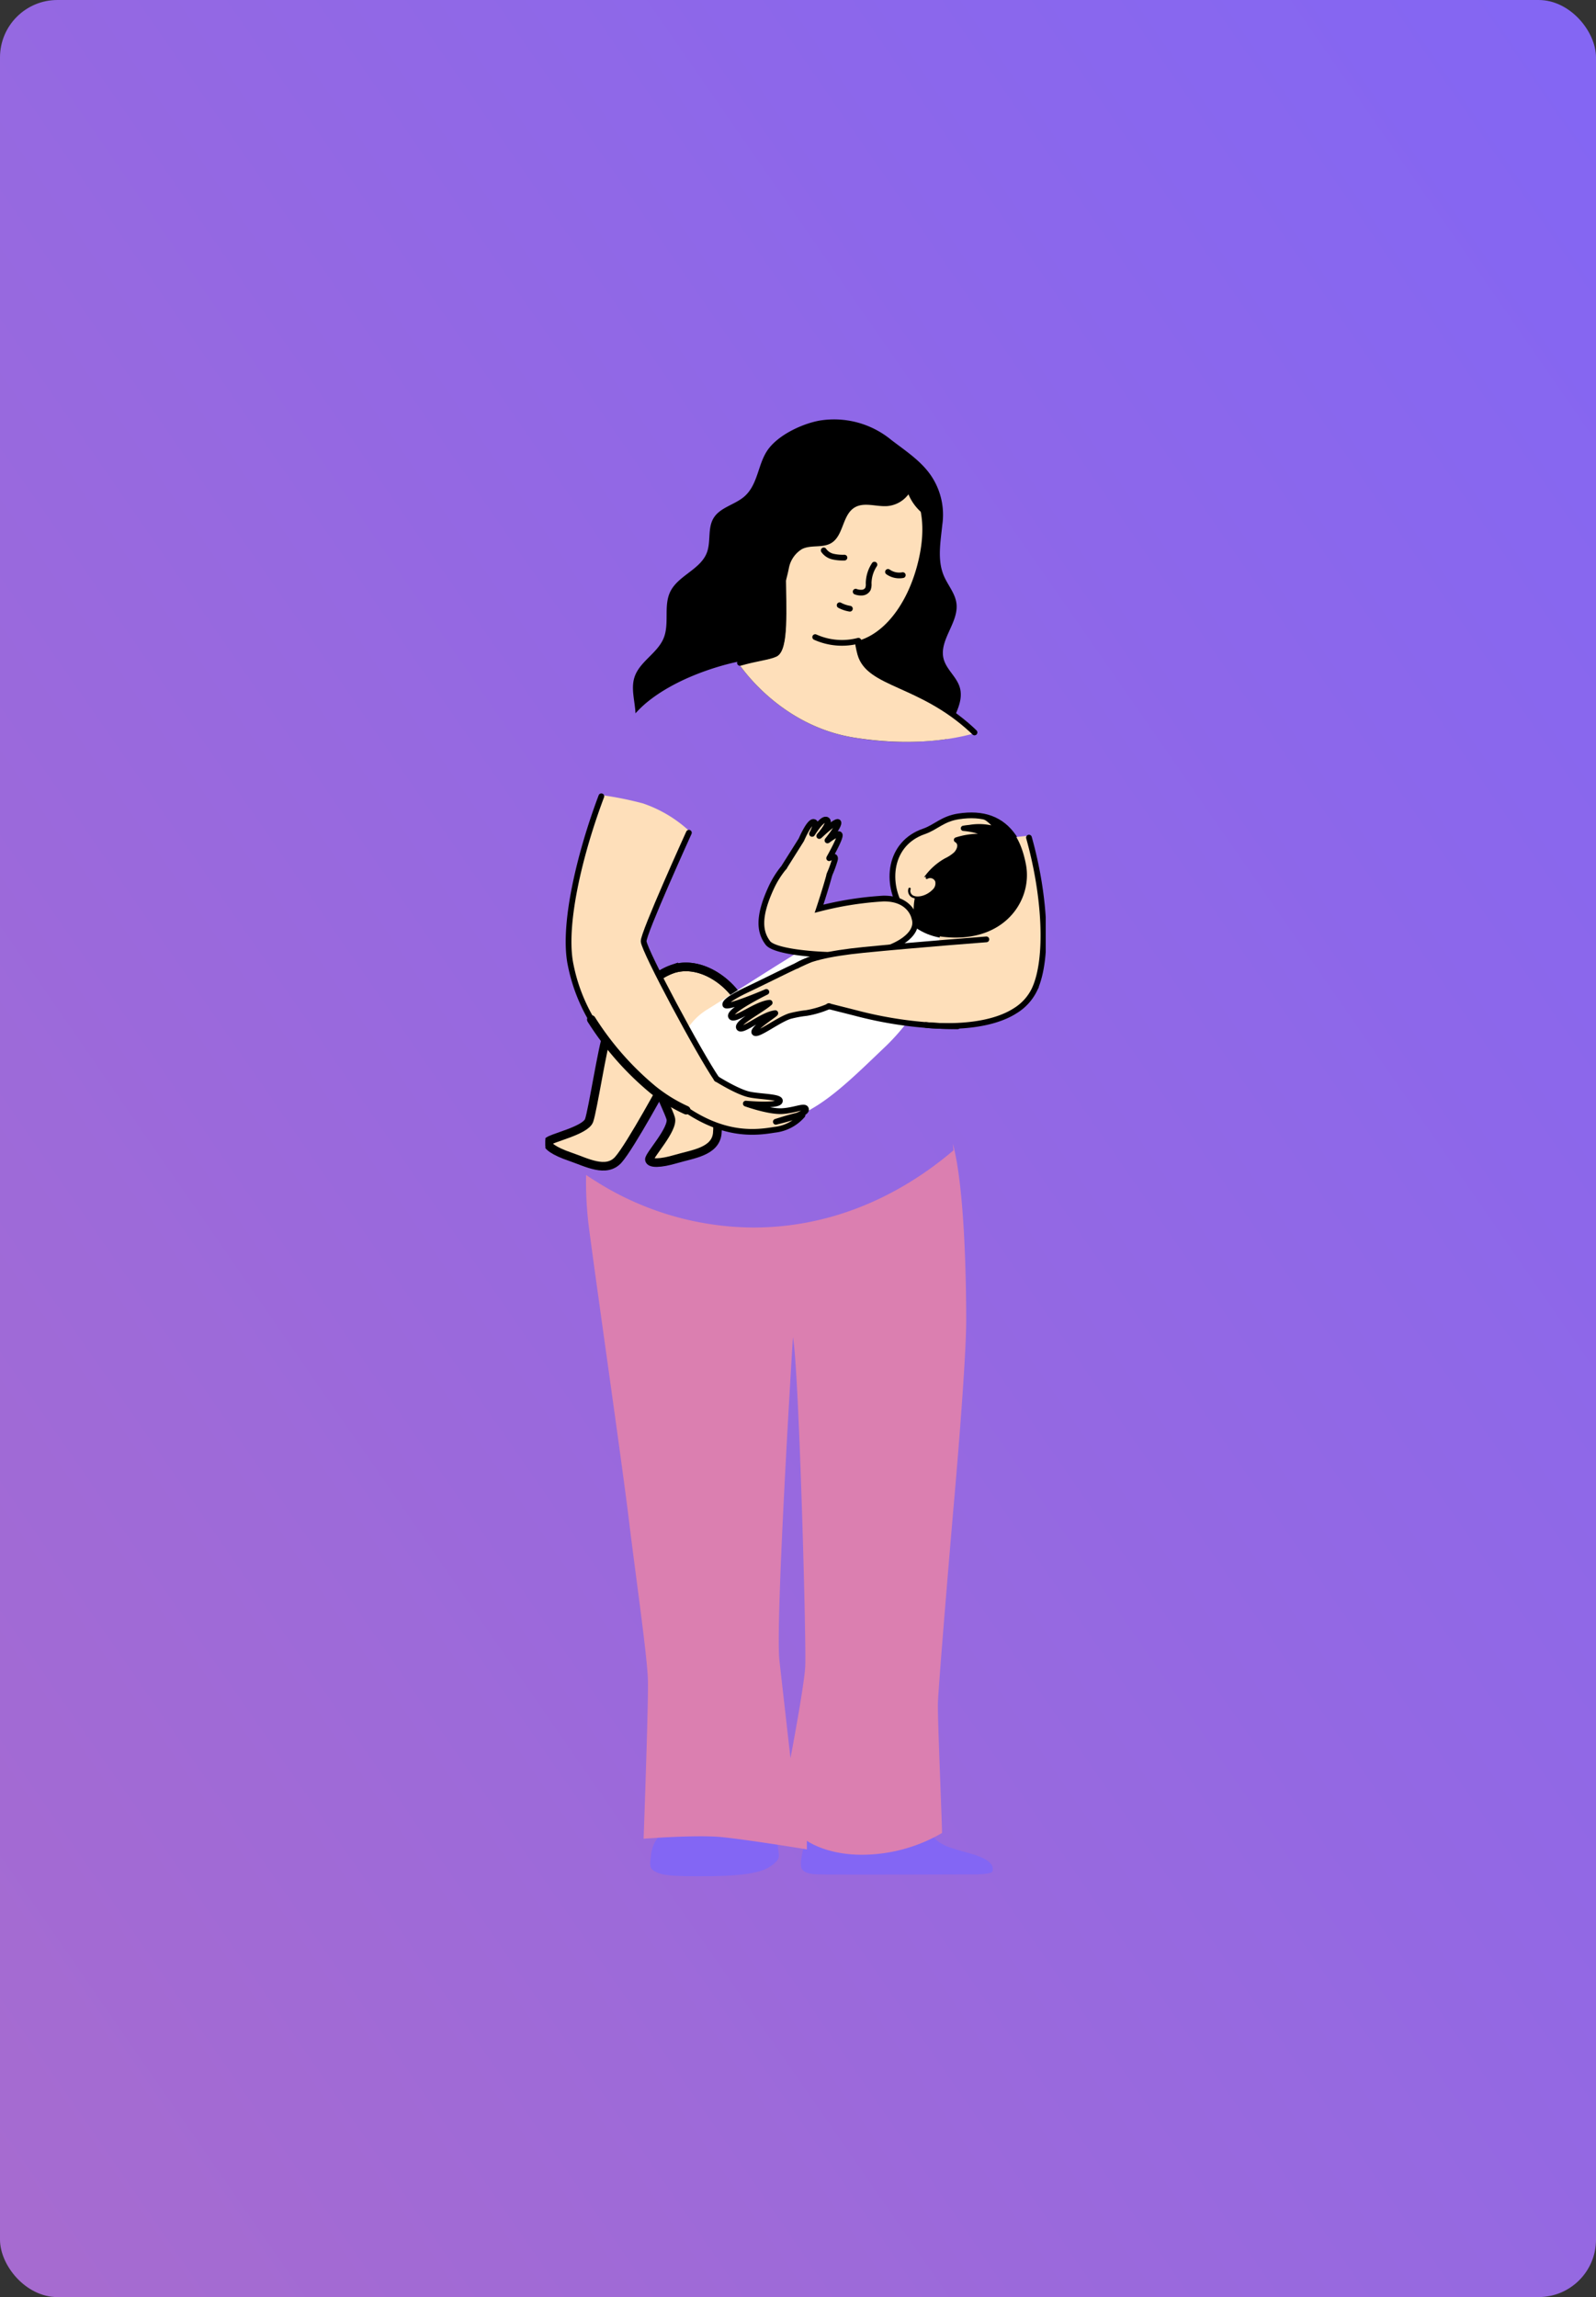 <svg xmlns="http://www.w3.org/2000/svg" xmlns:xlink="http://www.w3.org/1999/xlink" width="278" height="400" viewBox="0 0 278 400">
  <rect x="0" y="0" width="278" height="400" fill="#333333" stroke="none"/>
  <defs>
    <clipPath id="clip-path">
      <rect id="Rectangle_1" data-name="Rectangle 1" width="86.652" height="241" fill="none"/>
    </clipPath>
    <linearGradient id="linear-gradient" y1="1" x2="1" gradientUnits="objectBoundingBox">
      <stop offset="0" stop-color="#a76bcf"/>
      <stop offset="1" stop-color="#8366f4"/>
    </linearGradient>
    <clipPath id="clip-path-2">
      <rect id="Rectangle_74580" data-name="Rectangle 74580" width="87.147" height="253.72" fill="none"/>
    </clipPath>
    <clipPath id="clip-path-4">
      <rect id="Rectangle_74576" data-name="Rectangle 74576" width="22.397" height="7.713" fill="none"/>
    </clipPath>
    <clipPath id="clip-path-5">
      <rect id="Rectangle_74577" data-name="Rectangle 74577" width="33.431" height="8.664" fill="none"/>
    </clipPath>
    <clipPath id="clip-path-6">
      <rect id="Rectangle_74578" data-name="Rectangle 74578" width="13.695" height="12.473" fill="none"/>
    </clipPath>
    <clipPath id="clip-Postpartum_hero">
      <rect width="278" height="400"/>
    </clipPath>
  </defs>
  <g id="Postpartum_hero" clip-path="url(#clip-Postpartum_hero)">
    <g id="Group_2" data-name="Group 2" transform="translate(97.675 54.5)">
      <g id="Group_1" data-name="Group 1" clip-path="url(#clip-path)">
        <path id="Path_1" data-name="Path 1" d="M3.9,212.578s1.7,16.007,2.463,15.4.767-9.091.767-9.091S8.413,228.1,9.006,228.1s1.36-10.505,1.36-10.505-.593,10.505.671,10.505,3.733-9.858,3.733-9.858L3.9,212.584Z" transform="translate(-1.563 -85.185)" fill="#daa874"/>
        <path id="Path_2" data-name="Path 2" d="M3.9,212.578s1.7,16.007,2.463,15.4.767-9.091.767-9.091S8.413,228.1,9.006,228.1s1.36-10.505,1.36-10.505-.593,10.505.671,10.505,3.733-9.858,3.733-9.858L3.9,212.584Z" transform="translate(-1.563 -85.185)" fill="none" stroke="#000" stroke-linecap="round" stroke-linejoin="round" stroke-width="1"/>
        <path id="Path_3" data-name="Path 3" d="M3.2,174.308.283,199.969a1.624,1.624,0,0,0,1.372,1.786L11.993,203.3l4.039-25.218Z" transform="translate(-0.109 -69.849)" fill="#fadceb"/>
        <path id="Path_4" data-name="Path 4" d="M39.479,160.738l-17.337,1.049L5.9,162.236s-1.7,1.81,0,16.24,11.278,52.377,11.278,52.377L25.54,285.01,14.747,300.369l18.811-14.592.222-100.594Z" transform="translate(-2.061 -64.412)" fill="#db7fb0"/>
        <path id="Path_5" data-name="Path 5" d="M42.128,364.344l-8.222.419a12.809,12.809,0,0,1-6.472,9.175c-2.99,1.858,4.6,5.22,4.6,5.22l11-9.96-.911-4.86Z" transform="translate(-10.714 -145.999)" fill="#daa874"/>
        <path id="Path_6" data-name="Path 6" d="M36.482,364.794l.3.9A44.22,44.22,0,0,1,38.9,375.947l.509,6.107a.914.914,0,0,1-.849.974l-.062,0a1.013,1.013,0,0,1-1.037-.815l-1.109-6.191s-6.035,5.681-10.883,6.772a19.72,19.72,0,0,1-11.452-.42c-3.122-1.091-.7-3.188-.7-3.188L25.1,371.41s-2.289,5.729,1.768,3.29,9.618-9.912,9.618-9.912Z" transform="translate(-4.976 -146.179)" fill="#4166f5"/>
        <path id="Path_7" data-name="Path 7" d="M67.319,168.658c3.5,20.993-8.893,51.466-8.731,56.476s2.343,8.731,2.343,16.33-3.392,48.332-2.906,48.577l-10.811,9.427,2-12.339L38.71,172.4S63.82,147.666,67.319,168.658Z" transform="translate(-15.512 -64.2)" fill="#db7fb0"/>
        <path id="Path_8" data-name="Path 8" d="M60.6,369.168H52.057s-.647,8.977-6.388,11.974c-2.99,1.858,4.842,2.847,4.842,2.847l11-9.96Z" transform="translate(-18.028 -147.934)" fill="#daa874"/>
        <path id="Path_9" data-name="Path 9" d="M56.17,371.044l.3.9A44.221,44.221,0,0,1,58.585,382.2l.509,6.107a.914.914,0,0,1-.849.974l-.062,0a1.013,1.013,0,0,1-1.037-.815l-1.109-6.19S50,387.956,45.155,389.046a19.72,19.72,0,0,1-11.452-.419c-3.122-1.091-.7-3.188-.7-3.188l11.782-7.779s-2.289,5.729,1.768,3.29,9.618-9.912,9.618-9.912Z" transform="translate(-12.866 -148.684)" fill="#4166f5"/>
        <path id="Path_10" data-name="Path 10" d="M43.969,16.466s-.539,18.883-7.059,26.3c-1.211,1.175,2.589-2.547,1.87-23.4-.138-3.937,5.19-2.9,5.19-2.9" transform="translate(-14.694 -6.549)"/>
        <path id="Path_11" data-name="Path 11" d="M66.064,25.963l-5.939.743,1-14.3L45.317,10.053a8.736,8.736,0,0,1,4.56-4.686c3.338-1.336,7.551-1.4,13.412.605s6.179,4.968,7.3,10.164S67.7,26.707,67.7,26.707a5.746,5.746,0,0,1-4.123,6.065c-4.674,1.48-4.86-.581-4.86-.581l4.86-11.218" transform="translate(-18.16 -1.766)"/>
        <path id="Path_12" data-name="Path 12" d="M43.294,36.368s-4.944.545-7.3-.545a10.213,10.213,0,0,1-5.387-7.779c-.515-3.829.911-8.456,3.877-10.733l2.553-2.271s2.787-3.362,4.513-3.829c3.68-1,13.723,0,13.723,0l5.034,13.07s-3.056,3.961-3.056,4.537,2.265,1.019,1.288,2.978-4.686,1.96-4.686,1.96a3.094,3.094,0,0,0-1.486,1.84" transform="translate(-12.224 -4.314)" fill="#daa874" stroke="#707070" stroke-width="1"/>
        <path id="Path_13" data-name="Path 13" d="M43.294,36.368s-4.944.545-7.3-.545a10.213,10.213,0,0,1-5.387-7.779c-.515-3.829.911-8.456,3.877-10.733l2.553-2.271s2.787-3.362,4.513-3.829c3.68-1,13.723,0,13.723,0l5.034,13.07s-3.056,3.961-3.056,4.537,2.265,1.019,1.288,2.978-4.686,1.96-4.686,1.96a3.094,3.094,0,0,0-1.486,1.84" transform="translate(-12.224 -4.314)" fill="none" stroke="#000" stroke-linecap="round" stroke-linejoin="round" stroke-width="1.04"/>
        <path id="Path_14" data-name="Path 14" d="M36,199.5s3.224,23.282,6.784,45.1,4.381,52.7,4.381,52.7" transform="translate(-14.426 -79.944)" fill="none" stroke="#fff" stroke-linecap="round" stroke-miterlimit="10" stroke-width="1"/>
        <path id="Path_15" data-name="Path 15" d="M72.1,15.919s-.539,18.883-7.059,26.3C63.834,43.4,68.46,30.614,67.735,9.759,67.6,5.821,72.1,15.919,72.1,15.919Z" transform="translate(-25.983 -3.545)"/>
        <path id="Path_16" data-name="Path 16" d="M73.884,17.888,72.14,25.894l1.744,5.927,4.033-5Z" transform="translate(-28.908 -7.168)"/>
        <path id="Path_17" data-name="Path 17" d="M80.836,15.142s1.75-11.278,7.623-13.7,8.18-1.918,14.365,2.439,7.515,13.957,1.7,18.62-5.453,5.3-9.217,6.065-7.053-1.121-9.528-2.673S80.83,15.148,80.83,15.148Z" transform="translate(-32.391 0)"/>
        <path id="Path_18" data-name="Path 18" d="M45.466,20.638A1.879,1.879,0,0,1,44.19,22.49c-.719.288-1.588.3-2.127.857a1.4,1.4,0,0,0,.569,2.307" transform="translate(-16.695 -8.27)" fill="#daa874"/>
        <path id="Path_19" data-name="Path 19" d="M45.466,20.638A1.879,1.879,0,0,1,44.19,22.49c-.719.288-1.588.3-2.127.857a1.4,1.4,0,0,0,.569,2.307" transform="translate(-16.695 -8.27)" fill="none" stroke="#000" stroke-linecap="round" stroke-linejoin="round" stroke-width="1"/>
        <path id="Path_20" data-name="Path 20" d="M39.93,37.048a1.543,1.543,0,0,1,.881,1.079" transform="translate(-16.001 -14.846)" fill="none" stroke="#000" stroke-linecap="round" stroke-linejoin="round" stroke-width="1"/>
        <path id="Path_21" data-name="Path 21" d="M58.615,23.618a.725.725,0,1,1-.725.725.725.725,0,0,1,.725-.725" transform="translate(-23.198 -9.464)"/>
        <path id="Path_22" data-name="Path 22" d="M42.275,18.758a.725.725,0,1,1-.725.725.725.725,0,0,1,.725-.725" transform="translate(-16.65 -7.517)"/>
        <path id="Path_23" data-name="Path 23" d="M54.193,60.971l.072.33L36,76.612l.827-14.574,4.087-3.374.252-9.193,5.765-6.215,8.126,3.272Z" transform="translate(-14.428 -17.334)" fill="#daa874"/>
        <path id="Path_24" data-name="Path 24" d="M67.223,48.716l-.869,14.443.072.33" transform="translate(-26.59 -19.522)" fill="none" stroke="#000" stroke-linecap="round" stroke-linejoin="round" stroke-width="1"/>
        <path id="Path_25" data-name="Path 25" d="M39.973,53.626l-.243,8.855-6.714,1.076" transform="translate(-13.23 -21.489)" fill="none" stroke="#000" stroke-linecap="round" stroke-linejoin="round" stroke-width="1"/>
        <path id="Path_26" data-name="Path 26" d="M26.378,67.921a.427.427,0,0,1,.365.686c-3.029,3.969-6.312,7.67-8.315,16.649-6.466,28.939-6.892,59.322-7.353,61.845-.647,3.512-9.468-4.459-11.075-6.256.809-37.005,12.207-66.154,14.628-68.8,2.445-2.667,3.7-3.629,9.614-4.006Z" transform="translate(0 -27.217)" fill="#fadceb"/>
        <path id="Path_27" data-name="Path 27" d="M68.8,75.216s-1.78,12.285-2.427,28.016,6.952,38.2,5.172,41.11-26.2,8.168-27.878,5.142-3.05-27.776-2.187-49.9c.749-19.075,13.082-26.716,15.282-33.05a2.128,2.128,0,0,1,2.2-1.42l7.575.437Z" transform="translate(-16.516 -26.089)" fill="#fadceb"/>
        <path id="Path_28" data-name="Path 28" d="M76.147,135.458c-.324,0-6.868.647-9.133,1.133s-8.893,4.578-8.486,5.765,6.143-2.6,6.712-2.121-3.314,7.916-2.751,8.078,4.848-5.957,4.848-5.957-5.01,6.185-3.554,6.682,4.608-5.9,5.172-5.417-3.476,7.533-2.751,8,4.447-5.645,6.143-7.143,5.31-1.031,6.868-2.121" transform="translate(-23.446 -54.281)" fill="#daa874"/>
        <path id="Path_29" data-name="Path 29" d="M76.147,135.458c-.324,0-6.868.647-9.133,1.133s-8.893,4.578-8.486,5.765,6.143-2.6,6.712-2.121-3.314,7.916-2.751,8.078,4.848-5.957,4.848-5.957-5.01,6.185-3.554,6.682,4.608-5.9,5.172-5.417-3.476,7.533-2.751,8,4.447-5.645,6.143-7.143,5.31-1.031,6.868-2.121" transform="translate(-23.446 -54.281)" fill="none" stroke="#000" stroke-linecap="round" stroke-linejoin="round" stroke-width="1"/>
        <path id="Path_30" data-name="Path 30" d="M70.777,70.556s2.451-6.155,7.3-4.824S109.233,88.7,111.7,90.542c3.4,2.541,4.453,10.14.33,13.208s-29.263,11.794-29.263,11.794l-3.4-9.612,17.481-9.6S75.805,85.82,72.09,81.038s-1.318-10.475-1.318-10.475Z" transform="translate(-28.055 -26.265)" fill="#fadceb"/>
      </g>
    </g>
    <g id="Group_12265" data-name="Group 12265" transform="translate(-17 -16.914)">
      <rect id="GettyImages-1288684799" width="278" height="400" rx="10" transform="translate(17 16.914)" fill="url(#linear-gradient)"/>
    </g>
    <g id="Group_12502" data-name="Group 12502" transform="translate(89 68.86)">
      <g id="Group_12501" data-name="Group 12501" transform="translate(6 4.14)" clip-path="url(#clip-path-2)">
        <g id="Group_12500" data-name="Group 12500">
          <g id="Group_12499" data-name="Group 12499" clip-path="url(#clip-path-2)">
            <g id="Group_12492" data-name="Group 12492" transform="translate(18.26 246.007)" style="isolation: isolate">
              <g id="Group_12491" data-name="Group 12491">
                <g id="Group_12490" data-name="Group 12490" clip-path="url(#clip-path-4)">
                  <path id="Path_17038" data-name="Path 17038" d="M37.008,468.678a6.317,6.317,0,0,0-2.033,3.586c-.214,2.033-.482,2.729.7,3.318s2.141.857,9.205.8,9.526-.8,10.917-1.766,1.426-1.492,1.382-2.084a16.672,16.672,0,0,0-.686-3.482c-.214-.161-19.48-.375-19.48-.375" transform="translate(-34.787 -468.678)" fill="#8366f4"/>
                </g>
              </g>
            </g>
            <g id="Group_12495" data-name="Group 12495" transform="translate(44.507 244.776)" style="isolation: isolate">
              <g id="Group_12494" data-name="Group 12494">
                <g id="Group_12493" data-name="Group 12493" clip-path="url(#clip-path-5)">
                  <path id="Path_17039" data-name="Path 17039" d="M85.865,467.242s-1.124,5.031-1.07,5.673-.375,1.927,2.943,2.034,27.775,0,27.775,0,2.462-.054,2.622-.482.535-1.867-3.479-3.047-5.62-1.288-7.546-3.856-21.246-.321-21.246-.321" transform="translate(-84.792 -466.332)" fill="#8366f4"/>
                </g>
              </g>
            </g>
            <path id="Path_17040" data-name="Path 17040" d="M47.1,186.19c-2.533-3.114-6.7-5.333-10.549-4.187a10.511,10.511,0,0,0-3.667,2.111,7.515,7.515,0,0,0-2.963,4.619,7.163,7.163,0,0,0,.431,3.054c1.225,3.7,4.112,6.993,7.886,7.972s8.287-.861,9.7-4.5a11.637,11.637,0,0,0,.639-3.124,8.529,8.529,0,0,0-.437-4.36A7.458,7.458,0,0,0,47.1,186.19" transform="translate(-14.206 -86.325)" fill="#fedfba"/>
            <path id="Path_17041" data-name="Path 17041" d="M47.1,186.19c-2.533-3.114-6.7-5.333-10.549-4.187a10.511,10.511,0,0,0-3.667,2.111,7.515,7.515,0,0,0-2.963,4.619,7.163,7.163,0,0,0,.431,3.054c1.225,3.7,4.112,6.993,7.886,7.972s8.287-.861,9.7-4.5a11.637,11.637,0,0,0,.639-3.124,8.529,8.529,0,0,0-.437-4.36A7.458,7.458,0,0,0,47.1,186.19" transform="translate(-14.206 -86.325)" fill="none" stroke="#000" stroke-width="1.5"/>
            <path id="Path_17042" data-name="Path 17042" d="M21.391,211.9s-6.217,11.5-8.33,13.863-5.538.447-8.363-.515-4.209-1.964-3.908-2.6,6.545-1.91,7.183-3.732,2.381-13.129,3.147-14.919,10.271,7.9,10.271,7.9" transform="translate(-0.356 -96.813)" fill="#fedfba"/>
            <path id="Path_17043" data-name="Path 17043" d="M21.391,211.9s-6.217,11.5-8.33,13.863-5.538.447-8.363-.515-4.209-1.964-3.908-2.6,6.545-1.91,7.183-3.732,2.381-13.129,3.147-14.919,10.271,7.9,10.271,7.9" transform="translate(-0.356 -96.813)" fill="none" stroke="#000" stroke-width="1.5"/>
            <path id="Path_17044" data-name="Path 17044" d="M43.03,205.136s1.556,12.979,1.193,16.128-4.265,3.56-7.129,4.405-4.57.824-4.692.129,4.245-5.336,3.713-7.192-5.627-12.1-6.035-14,12.951.531,12.951.531" transform="translate(-14.287 -96.863)" fill="#fedfba"/>
            <path id="Path_17045" data-name="Path 17045" d="M43.03,205.136s1.556,12.979,1.193,16.128-4.265,3.56-7.129,4.405-4.57.824-4.692.129,4.245-5.336,3.713-7.192-5.627-12.1-6.035-14,12.951.531,12.951.531" transform="translate(-14.287 -96.863)" fill="none" stroke="#000" stroke-width="1.5"/>
            <path id="Path_17046" data-name="Path 17046" d="M47.1,186.19c-2.533-3.114-6.7-5.333-10.549-4.187a10.511,10.511,0,0,0-3.667,2.111,7.515,7.515,0,0,0-2.963,4.619,7.163,7.163,0,0,0,.431,3.054c1.225,3.7,4.112,6.993,7.886,7.972s8.287-.861,9.7-4.5a11.637,11.637,0,0,0,.639-3.124,8.529,8.529,0,0,0-.437-4.36A7.473,7.473,0,0,0,47.1,186.19Z" transform="translate(-14.206 -86.325)" fill="none" stroke="#000" stroke-miterlimit="10" stroke-width="1.5"/>
            <path id="Path_17047" data-name="Path 17047" d="M21.391,211.9s-6.217,11.5-8.33,13.863-5.538.447-8.363-.515-4.209-1.964-3.908-2.6,6.545-1.91,7.183-3.732,2.381-13.129,3.147-14.919S21.391,211.9,21.391,211.9Z" transform="translate(-0.356 -96.813)" fill="none" stroke="#000" stroke-miterlimit="10" stroke-width="1"/>
            <path id="Path_17048" data-name="Path 17048" d="M43.03,205.135s1.556,12.979,1.193,16.128-4.265,3.56-7.129,4.405-4.57.824-4.692.129,4.245-5.336,3.713-7.192-5.627-12.1-6.035-14S43.03,205.135,43.03,205.135Z" transform="translate(-14.287 -96.863)" fill="none" stroke="#000" stroke-miterlimit="10" stroke-width="1"/>
            <path id="Path_17049" data-name="Path 17049" d="M91.3,163.923A37.783,37.783,0,0,1,80.363,185c-9.614,9.15-16.76,16.887-28.311,11.745s-8.512-14.559-2.989-17.978S72.015,163.919,76.137,162.5s10.105-2.725,10.105-2.725Z" transform="translate(-20.978 -75.91)" fill="#fff"/>
            <path id="Path_17050" data-name="Path 17050" d="M132.446,150.275c-5.315,3.559-12.221,2.564-15.428-2.223s-2.427-11.744,3.619-13.833c2.113-.73,3.225-2.181,6.019-2.613,4.289-.663,7.467.451,9.605,3.556,3.268,4.746,1.5,11.554-3.815,15.113" transform="translate(-54.713 -62.439)" fill="#fedfba"/>
            <path id="Path_17051" data-name="Path 17051" d="M132.446,150.275c-5.315,3.559-12.221,2.564-15.428-2.223s-2.427-11.744,3.619-13.833c2.113-.73,3.225-2.181,6.019-2.613,4.289-.663,7.467.451,9.605,3.556C139.529,139.908,137.76,146.716,132.446,150.275Z" transform="translate(-54.713 -62.439)" fill="none" stroke="#000" stroke-miterlimit="10" stroke-width="1"/>
            <path id="Path_17052" data-name="Path 17052" d="M98.327,153.823s-.624-3.456-5.415-3.39A58.575,58.575,0,0,0,81.718,152.2s1.088-3.279,1.722-5.6.489-5.091-1.035-5.574c-1.933-.61-6.639,2.347-9.022,7.514s-1.978,7.756-.59,9.606,11.657,2.448,16.506,1.978,10.095-3.09,9.029-6.3" transform="translate(-34.052 -66.962)" fill="#fedfba"/>
            <path id="Path_17053" data-name="Path 17053" d="M98.327,153.823s-.624-3.456-5.415-3.39A58.575,58.575,0,0,0,81.718,152.2s1.088-3.279,1.722-5.6.489-5.091-1.035-5.574c-1.933-.61-6.639,2.347-9.022,7.514s-1.978,7.756-.59,9.606,11.657,2.448,16.506,1.978S99.393,157.03,98.327,153.823Z" transform="translate(-34.052 -66.962)" fill="none" stroke="#000" stroke-miterlimit="10" stroke-width="1"/>
            <path id="Path_17054" data-name="Path 17054" d="M79.162,141.149l3.028-4.807s1.391-3.27,2.169-3.092-.352,2.1-.292,2.061,1.723-2.866,2.555-2.433-1.307,2.809-1.307,2.809,3.058-2.912,3.312-2.377-1.885,3.15-1.885,3.15,2.14-1.664,2.14-.892-1.843,3.983-1.843,3.983,1.252-.763.983.3a19.307,19.307,0,0,1-.937,2.542" transform="translate(-37.61 -63.11)" fill="#fedfba" stroke="#707070" stroke-width="1"/>
            <g id="Group_12498" data-name="Group 12498" transform="translate(41.158 67.204)" opacity="0.98" style="isolation: isolate">
              <g id="Group_12497" data-name="Group 12497" transform="translate(0 0)">
                <g id="Group_12496" data-name="Group 12496" clip-path="url(#clip-path-6)">
                  <path id="Path_17055" data-name="Path 17055" d="M79.162,141.149l3.028-4.807s1.391-3.27,2.169-3.092-.352,2.1-.292,2.061,1.723-2.866,2.555-2.433-1.307,2.809-1.307,2.809,3.058-2.912,3.312-2.377-1.885,3.15-1.885,3.15,2.14-1.664,2.14-.892-1.843,3.983-1.843,3.983,1.252-.763.983.3a19.307,19.307,0,0,1-.937,2.542" transform="translate(-78.768 -130.314)" fill="none" stroke="#000" stroke-linecap="round" stroke-linejoin="round" stroke-width="1"/>
                </g>
              </g>
            </g>
            <path id="Path_17056" data-name="Path 17056" d="M74.292,179.4c-3.93,1.759-6.949,3.348-10.841,5.188-1.261.6-4.034,1.993-3.738,2.659s7.133-2.281,7.133-2.281-6.666,3.258-6.152,4.281,4.343-2.221,6.729-2.4c-1.5,1.328-5.872,3.524-5.329,4.37s4.035-2.325,6.311-2.558c.1.155-4.082,2.713-3.634,3.387s3.98-2.146,6.142-2.867a19.94,19.94,0,0,1,2.924-.544,17.655,17.655,0,0,0,3.952-1.175" transform="translate(-28.359 -85.233)" fill="#fedfba"/>
            <path id="Path_17057" data-name="Path 17057" d="M122.538,138.743c-.056-.2-.117-.4-.175-.6l-.053.005c-2.577.241-10.677,1.1-12.01,2.5a.659.659,0,0,0-.175.294c-.339,1.427-2.586,9.218-3.631,15.931-3.978.331-8.79.75-13.054,1.17-11.244,1.11-13.45,3.24-13.471,5.732s4.883,3.406,12.139,5.272a69.968,69.968,0,0,0,14.273,2.124c0,.025.006.05.009.075l.085,0c4.165.2,14.057-.028,17.007-6.266v0c2.526-5.338,1.89-16.169-.943-26.242" transform="translate(-37.993 -65.633)" fill="#fedfba"/>
            <path id="Path_17058" data-name="Path 17058" d="M122.691,150.1a3.734,3.734,0,0,0,2.538,1.984c12.058,2.546,17.814-5.6,16.534-12.256-.665-3.461-2.016-6.3-4.633-7.683a9.682,9.682,0,0,0-3.15-1.015.275.275,0,0,0-.152.522,5.81,5.81,0,0,1,1.9,1.366,10.281,10.281,0,0,0-3.847-.074c-.368.033-.738.081-1.1.148a.456.456,0,0,0,.043.9,12.132,12.132,0,0,1,2.585.489,13.76,13.76,0,0,0-3.894.651.447.447,0,0,0-.064.821.728.728,0,0,1,.11.078c.519.439.087,1.277-.3,1.68a6.387,6.387,0,0,1-1.541,1.023,11.082,11.082,0,0,0-4.653,4.946,9.306,9.306,0,0,0-.769,5.144,3.851,3.851,0,0,0,.4,1.27" transform="translate(-58.06 -62.297)"/>
            <path id="Path_17059" data-name="Path 17059" d="M136.558,142.319c-.121.509-.486,1.832-.951,3.625a18.2,18.2,0,0,0,1.614-1.915,16.894,16.894,0,0,0,1.74-2.992,5.417,5.417,0,0,0-2.227.987.658.658,0,0,0-.175.295" transform="translate(-64.427 -67.007)"/>
            <path id="Path_17060" data-name="Path 17060" d="M121.791,152.632a2.329,2.329,0,0,0-.813,1.137,1.334,1.334,0,0,0,.309,1.315,1.691,1.691,0,0,0,1.355.332,3.775,3.775,0,0,0,2.223-1.067,2.253,2.253,0,0,0,.617-.985,1.262,1.262,0,0,0-.2-1.114,1.633,1.633,0,0,0-1.411-.451,3.8,3.8,0,0,0-2.082.834" transform="translate(-57.449 -72.116)" fill="#fedfba"/>
            <path id="Path_17061" data-name="Path 17061" d="M122.36,155.446a2.291,2.291,0,0,1-1.345-.219,1.3,1.3,0,0,1-.569-1.566.2.2,0,0,1,.381.1.906.906,0,0,0,.383,1.125c.761.431,2.329.126,3.449-1.015a1.468,1.468,0,0,0,.436-1.412.953.953,0,0,0-1.249-.511c-.026.01-.051.023-.076.035a.2.2,0,1,1-.2-.335,1.345,1.345,0,0,1,1.828.526,1.381,1.381,0,0,1,.074.157,1.825,1.825,0,0,1-.528,1.815,4.315,4.315,0,0,1-2.578,1.3" transform="translate(-57.194 -71.968)"/>
            <path id="Path_17062" data-name="Path 17062" d="M31.587,49.221c6.427-5.209,15.67-6.976,15.67-6.976s.133.212.392.578c1.638,2.3,8.367,10.756,19.908,12.617a53.679,53.679,0,0,0,16.121.268c.479-3.109,3.208-6,2.3-9.028-.55-1.825-2.326-3.1-2.808-4.94-.855-3.265,2.673-6.343,2.231-9.69-.232-1.756-1.514-3.172-2.2-4.8-1.16-2.747-.566-5.871-.265-8.839a12.149,12.149,0,0,0-1.862-8.442C79.34,7.322,76.53,5.508,74.051,3.607A15.669,15.669,0,0,0,61.542.242c-3.021.561-7,2.424-8.883,4.932-1.853,2.466-1.743,6.028-4.091,8.188C46.9,14.9,44.24,15.3,43.081,17.25c-1.052,1.766-.418,4.088-1.158,6.006-1.133,2.935-5.012,3.968-6.377,6.8-1.186,2.462-.109,5.525-1.139,8.056-1.074,2.64-4.184,4.082-5.076,6.789-.664,2.016.077,4.181.166,6.313a19.111,19.111,0,0,1,2.09-1.994" transform="translate(-13.805 0)"/>
            <path id="Path_17063" data-name="Path 17063" d="M84.429,77.472c11.492,1.853,19.335-.235,21.33-.86-.193-.194-.385-.391-.582-.571-8.961-8.191-17.823-7.786-19.331-13.125a28.052,28.052,0,0,1-.759-7.228,62.824,62.824,0,0,1,.464-7.224L75.445,46.4s-3.02-.719-2.947,5.072.358,10.6-1.48,11.45a64.459,64.459,0,0,1-6.27,1.941l-.182.054c1.712,2.385,8.42,10.707,19.862,12.552" transform="translate(-30.676 -22.033)" fill="#fedfba"/>
            <path id="Path_17064" data-name="Path 17064" d="M101.5,32.051a27.534,27.534,0,0,1-1.218,3.453,22.8,22.8,0,0,1-1.922,3.58c-2.951,4.447-7.131,6.879-11.579,5.661-6.436-1.761-10.933-10.477-8.586-19.068S87.667,11.55,94.1,13.311s10.374,8.161,7.4,18.741" transform="translate(-36.85 -6.169)" fill="#fedfba"/>
            <path id="Path_17065" data-name="Path 17065" d="M89.533,72.287a11.35,11.35,0,0,0,7.53.632" transform="translate(-42.537 -34.344)" fill="none" stroke="#000" stroke-linecap="round" stroke-miterlimit="10" stroke-width="1"/>
            <path id="Path_17066" data-name="Path 17066" d="M106.233,48.244a6.014,6.014,0,0,0-1.009,3.27,2.277,2.277,0,0,1-.118.953,1.234,1.234,0,0,1-.959.643,2.642,2.642,0,0,1-1.184-.156" transform="translate(-48.918 -22.921)" fill="none" stroke="#000" stroke-linecap="round" stroke-miterlimit="10" stroke-width="1"/>
            <path id="Path_17067" data-name="Path 17067" d="M99.43,62.322a5.683,5.683,0,0,1-1.783-.6" transform="translate(-46.392 -29.326)" fill="none" stroke="#000" stroke-linecap="round" stroke-miterlimit="10" stroke-width="1"/>
            <path id="Path_17068" data-name="Path 17068" d="M95.973,44.783a8.037,8.037,0,0,1-1.983-.177,2.706,2.706,0,0,1-1.622-1.08" transform="translate(-43.884 -20.679)" fill="none" stroke="#000" stroke-linecap="round" stroke-miterlimit="10" stroke-width="1"/>
            <path id="Path_17069" data-name="Path 17069" d="M113.694,50.651a3.394,3.394,0,0,0,2.574.564" transform="translate(-54.016 -24.064)" fill="none" stroke="#000" stroke-linecap="round" stroke-miterlimit="10" stroke-width="1"/>
            <path id="Path_17070" data-name="Path 17070" d="M76.481,13.423a21.22,21.22,0,0,1,6.364-5.941,11.231,11.231,0,0,1,8.449-1.263c3.507,1,6.783,5.017,5.077,8.759a5.137,5.137,0,0,1-4.134,2.928c-1.954.174-4.108-.756-5.784.262-2.148,1.306-1.9,4.892-4.054,6.184-1.5.9-3.518.268-5.085,1.038a4.955,4.955,0,0,0-2.284,3.249,29.9,29.9,0,0,1-1.063,3.947,3.772,3.772,0,0,1-3.006,2.458c-3.606.168-2.137-4.77-1.465-6.478s.973-3.6,1.626-5.334a39.566,39.566,0,0,1,5.36-9.809" transform="translate(-32.603 -2.787)"/>
            <path id="Path_17071" data-name="Path 17071" d="M124.062,27.267a4.741,4.741,0,0,0-4.7-6.608,8.539,8.539,0,0,0,4.7,6.608" transform="translate(-56.711 -9.809)"/>
            <path id="Path_17072" data-name="Path 17072" d="M52.216,218.821s3.641,2.3,5.721,2.734,5.7.357,5.27,1.229-5.9.356-5.9.356,4.008,1.442,6.34,1.308,4.142-1.15,4.142-.238-5.252,2.093-5.252,2.093,4.795-1.541,4.637-1.142A7.5,7.5,0,0,1,62.3,227.7c-2.972.476-8.258,1.226-15.153-3.332" transform="translate(-22.397 -103.963)" fill="#fedfba"/>
            <path id="Path_17073" data-name="Path 17073" d="M34.129,174.669c-2.588-3.43-12.916-22.6-13.086-24.467-.119-1.31,7.77-18.725,7.77-18.725l-.971,1.86L28.9,130.9a22.536,22.536,0,0,0-8-4.73,59.54,59.54,0,0,0-6.9-1.4c-.051.134-.1.267-.154.4-3.8,10.08-6.655,22.411-5.182,29.228a32.187,32.187,0,0,0,3.425,9.124l-.152.291A51.739,51.739,0,0,0,22.634,176c5.179,4.246,12.347,6.28,12.706,4.585.31-1.46,1.193-2.726-1.211-5.912" transform="translate(-3.93 -59.275)" fill="#fedfba"/>
            <path id="Path_17074" data-name="Path 17074" d="M74.292,179.4c-.628.281-1.233.558-1.822.832-3.095,1.441-5.748,2.809-9.019,4.355-1.261.6-4.034,1.993-3.738,2.659s7.133-2.281,7.133-2.281-6.666,3.258-6.152,4.281,4.343-2.221,6.729-2.4c-1.5,1.328-5.872,3.524-5.329,4.37s4.035-2.325,6.311-2.558c.1.155-4.082,2.713-3.634,3.387s3.98-2.146,6.142-2.867a19.94,19.94,0,0,1,2.924-.544,16.685,16.685,0,0,0,3.675-1.068l.278-.107" transform="translate(-28.359 -85.233)" fill="none" stroke="#000" stroke-linecap="round" stroke-linejoin="round" stroke-width="1"/>
            <path id="Path_17075" data-name="Path 17075" d="M52.216,218.821s3.641,2.3,5.721,2.734,5.7.357,5.27,1.229-5.9.356-5.9.356,4.008,1.442,6.34,1.308,4.142-1.15,4.142-.238-5.252,2.093-5.252,2.093,4.795-1.541,4.637-1.142A7.5,7.5,0,0,1,62.3,227.7c-2.972.476-8.258,1.226-15.153-3.332" transform="translate(-22.397 -103.963)" fill="none" stroke="#000" stroke-linecap="round" stroke-linejoin="round" stroke-width="1"/>
            <path id="Path_17076" data-name="Path 17076" d="M31.772,214.931a27.024,27.024,0,0,1-5.82-3.593,51.754,51.754,0,0,1-10.7-12.189" transform="translate(-7.249 -94.616)" fill="none" stroke="#000" stroke-linecap="round" stroke-miterlimit="10" stroke-width="1.5"/>
            <path id="Path_17077" data-name="Path 17077" d="M40.484,137.188s-8,17.608-7.88,18.917c.162,1.79,9.68,19.517,12.736,23.977" transform="translate(-15.49 -65.179)" fill="none" stroke="#000" stroke-linecap="round" stroke-miterlimit="10" stroke-width="1"/>
            <path id="Path_17078" data-name="Path 17078" d="M144.237,138.805c2.832,10.075,3.464,21.158.938,26.5a8.814,8.814,0,0,1-3.358,3.664c-4.163,2.659-10.52,2.748-13.648,2.6-1.155-.056-1.87-.14-1.87-.14" transform="translate(-60.006 -65.947)" fill="none" stroke="#000" stroke-linecap="round" stroke-miterlimit="10" stroke-width="1"/>
            <path id="Path_17079" data-name="Path 17079" d="M103.7,74.106q.043.283.094.558c.091.5.2.976.326,1.427,1.508,5.339,10.37,4.934,19.331,13.125.143.131.42.4.561.536" transform="translate(-49.268 -35.208)" fill="none" stroke="#000" stroke-linecap="round" stroke-linejoin="round" stroke-width="1"/>
            <path id="Path_17080" data-name="Path 17080" d="M64.566,67.029c2.785-.813,4.964-1,6.134-1.543,1.839-.848,1.441-7.931,1.369-13.722" transform="translate(-30.676 -24.593)" fill="none" stroke="#000" stroke-linecap="round" stroke-linejoin="round" stroke-width="1"/>
            <path id="Path_17081" data-name="Path 17081" d="M15.824,169.658a23.486,23.486,0,0,1-2.079-2.622,30.435,30.435,0,0,1-5.673-12.488C6.6,147.731,9.6,135.171,13.4,125.091" transform="translate(-3.654 -59.431)" fill="none" stroke="#000" stroke-linecap="round" stroke-miterlimit="10" stroke-width="1"/>
            <path id="Path_17082" data-name="Path 17082" d="M93.987,194.712c1.484.388,2.96.745,4.781,1.214a69.9,69.9,0,0,0,17.679,2.3" transform="translate(-44.654 -92.508)" fill="none" stroke="#000" stroke-linecap="round" stroke-miterlimit="10" stroke-width="1"/>
            <path id="Path_17083" data-name="Path 17083" d="M116.437,172.562s-12.009.912-21.366,1.836c-6.386.63-9.857,1.59-11.667,2.758" transform="translate(-39.626 -81.985)" fill="none" stroke="#000" stroke-linecap="round" stroke-miterlimit="10" stroke-width="1"/>
            <path id="Path_17084" data-name="Path 17084" d="M76.032,242.727c-9.678,7.751-21.116,12.231-33.368,12.231a51.715,51.715,0,0,1-27.652-8.171c-.51-.313-1.011-.642-1.51-.977a62.6,62.6,0,0,0,.49,9.148c1.606,12.241,5.78,41.14,6.957,50.88s3.211,23.761,3.318,27.936-.749,27.615-.749,27.615,9.1-.714,13.558-.286,14.878,2.141,14.878,2.141v-1.5s3.532,2.6,10.2,2.426A27.843,27.843,0,0,0,75.5,360.389c-.071-3.782-.785-19.623-.714-22.619s2.426-30.826,2.712-34.036,2.212-25.189,2.212-32.681-.31-23.068-2.3-30.621c-.005-.019-.009-.036-.014-.055.03.381.069.761.1,1.141q-.726.619-1.466,1.21M51.669,331.419c-.214,3.639-2.569,15.948-2.569,15.948s-1.177-10.382-1.926-17.018,2.355-56.3,2.355-56.3c1.07,5.78,2.355,53.73,2.141,57.37" transform="translate(-6.411 -114.204)" fill="#db7fb0"/>
          </g>
        </g>
      </g>
    </g>
  </g>
</svg>
